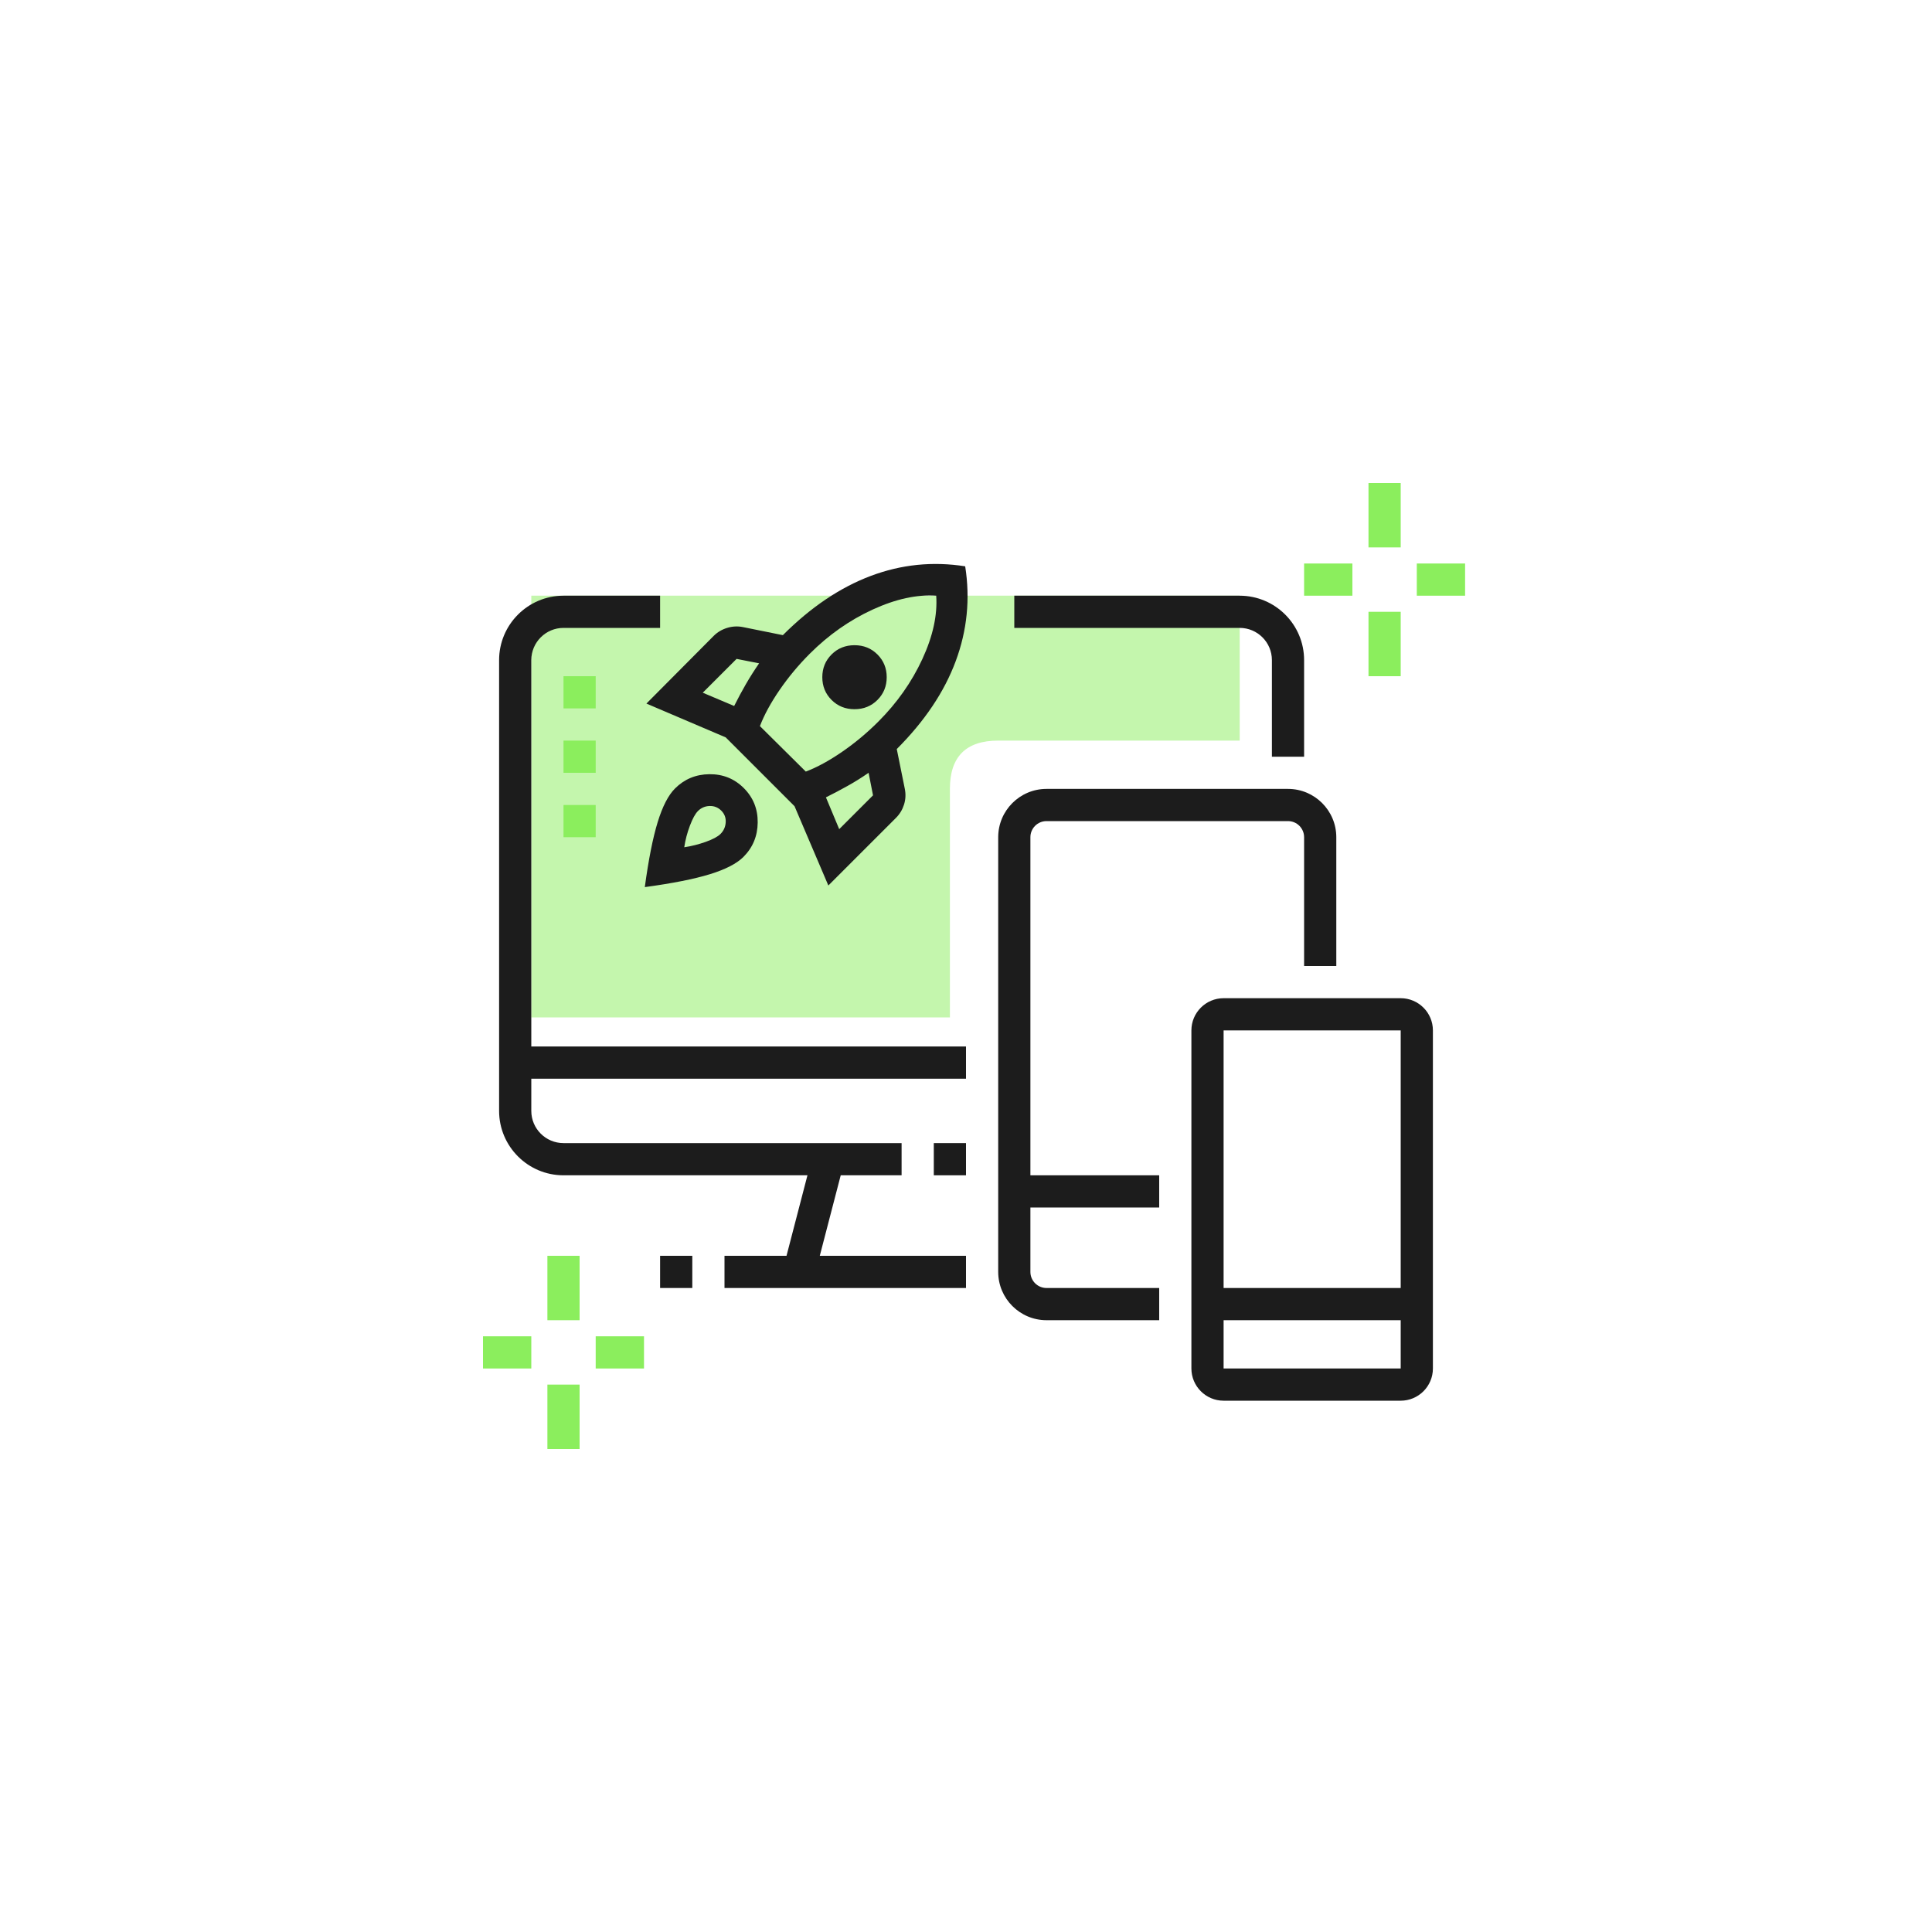 <?xml version="1.0" encoding="UTF-8"?>
<svg xmlns="http://www.w3.org/2000/svg" width="120" height="120" viewBox="0 0 120 120" fill="none">
  <path fill-rule="evenodd" clip-rule="evenodd" d="M50.593 79.252L48.657 78.748L50.478 71.748L52.413 72.252L50.593 79.252Z" fill="#1C1C1C"></path>
  <path fill-rule="evenodd" clip-rule="evenodd" d="M41 80H43V78H41V80Z" fill="#1C1C1C"></path>
  <path opacity="0.5" d="M33 37H77V46H62C60 46 59 47 59 49C59 51 59 55.731 59 63.192H33V37Z" fill="#8BEE5D"></path>
  <mask id="mask0_156_553" style="mask-type:luminance" maskUnits="userSpaceOnUse" x="33" y="39" width="44" height="25">
    <path d="M33 39H77V46H62C60 46 59 47 59 49C59 51 59 55.731 59 63.192H33V39Z" fill="white"></path>
  </mask>
  <g mask="url(#mask0_156_553)">
</g>
  <path d="M43.65 43.025L45.6 43.85C45.833 43.383 46.075 42.933 46.325 42.5C46.575 42.067 46.85 41.633 47.15 41.2L45.75 40.925L43.65 43.025ZM47.2 45.1L50.05 47.925C50.75 47.658 51.5 47.25 52.3 46.7C53.1 46.15 53.85 45.525 54.55 44.825C55.717 43.658 56.629 42.362 57.288 40.938C57.946 39.513 58.233 38.2 58.15 37C56.95 36.917 55.633 37.204 54.2 37.862C52.767 38.521 51.467 39.433 50.3 40.6C49.6 41.3 48.975 42.05 48.425 42.85C47.875 43.65 47.467 44.4 47.2 45.1ZM51.65 43.475C51.267 43.092 51.075 42.621 51.075 42.062C51.075 41.504 51.267 41.033 51.65 40.65C52.033 40.267 52.508 40.075 53.075 40.075C53.642 40.075 54.117 40.267 54.5 40.65C54.883 41.033 55.075 41.504 55.075 42.062C55.075 42.621 54.883 43.092 54.5 43.475C54.117 43.858 53.642 44.05 53.075 44.05C52.508 44.05 52.033 43.858 51.65 43.475ZM52.125 51.5L54.225 49.4L53.95 48C53.517 48.3 53.083 48.571 52.65 48.812C52.217 49.054 51.767 49.292 51.3 49.525L52.125 51.5ZM59.95 35.175C60.267 37.192 60.071 39.154 59.362 41.062C58.654 42.971 57.433 44.792 55.7 46.525L56.2 49C56.267 49.333 56.25 49.658 56.15 49.975C56.05 50.292 55.883 50.567 55.65 50.8L51.45 55L49.35 50.075L45.075 45.8L40.15 43.7L44.325 39.5C44.558 39.267 44.837 39.1 45.163 39C45.487 38.9 45.817 38.883 46.15 38.95L48.625 39.45C50.358 37.717 52.175 36.492 54.075 35.775C55.975 35.058 57.933 34.858 59.95 35.175ZM41.925 48.975C42.508 48.392 43.221 48.096 44.062 48.087C44.904 48.079 45.617 48.367 46.2 48.95C46.783 49.533 47.071 50.246 47.062 51.087C47.054 51.929 46.758 52.642 46.175 53.225C45.758 53.642 45.062 54 44.087 54.3C43.112 54.6 41.767 54.867 40.05 55.1C40.283 53.383 40.55 52.038 40.85 51.062C41.15 50.087 41.508 49.392 41.925 48.975ZM43.35 50.375C43.183 50.542 43.017 50.846 42.85 51.288C42.683 51.729 42.567 52.175 42.5 52.625C42.95 52.558 43.396 52.446 43.837 52.288C44.279 52.129 44.583 51.967 44.75 51.8C44.95 51.6 45.058 51.358 45.075 51.075C45.092 50.792 45 50.55 44.8 50.35C44.6 50.15 44.358 50.054 44.075 50.062C43.792 50.071 43.55 50.175 43.35 50.375Z" fill="#1C1C1C"></path>
  <path fill-rule="evenodd" clip-rule="evenodd" d="M45 80H60V78H45V80Z" fill="#1C1C1C"></path>
  <path fill-rule="evenodd" clip-rule="evenodd" d="M32 67H60V65H32V67Z" fill="#1C1C1C"></path>
  <path fill-rule="evenodd" clip-rule="evenodd" d="M63 75H72V73H63V75Z" fill="#1C1C1C"></path>
  <path fill-rule="evenodd" clip-rule="evenodd" d="M75 82H88V80H75V82Z" fill="#1C1C1C"></path>
  <path fill-rule="evenodd" clip-rule="evenodd" d="M35 44H37V42H35V44Z" fill="#8BEE5D"></path>
  <path fill-rule="evenodd" clip-rule="evenodd" d="M35 48H37V46H35V48Z" fill="#8BEE5D"></path>
  <path fill-rule="evenodd" clip-rule="evenodd" d="M35 52H37V50H35V52Z" fill="#8BEE5D"></path>
  <path fill-rule="evenodd" clip-rule="evenodd" d="M34 82H36V78H34V82Z" fill="#8BEE5D"></path>
  <path fill-rule="evenodd" clip-rule="evenodd" d="M34 90H36V86H34V90Z" fill="#8BEE5D"></path>
  <path fill-rule="evenodd" clip-rule="evenodd" d="M37 85H40V83H37V85Z" fill="#8BEE5D"></path>
  <path fill-rule="evenodd" clip-rule="evenodd" d="M30 85H33V83H30V85Z" fill="#8BEE5D"></path>
  <path fill-rule="evenodd" clip-rule="evenodd" d="M85 34H87V30H85V34Z" fill="#8BEE5D"></path>
  <path fill-rule="evenodd" clip-rule="evenodd" d="M85 42H87V38H85V42Z" fill="#8BEE5D"></path>
  <path fill-rule="evenodd" clip-rule="evenodd" d="M88 37H91V35H88V37Z" fill="#8BEE5D"></path>
  <path fill-rule="evenodd" clip-rule="evenodd" d="M81 37H84V35H81V37Z" fill="#8BEE5D"></path>
  <path fill-rule="evenodd" clip-rule="evenodd" d="M58 73H60V71H58V73Z" fill="#1C1C1C"></path>
  <path fill-rule="evenodd" clip-rule="evenodd" d="M72 82H65C63.346 82 62 80.654 62 79V52C62 50.346 63.346 49 65 49H80C81.654 49 83 50.346 83 52V60H81V52C81 51.448 80.552 51 80 51H65C64.448 51 64 51.448 64 52V79C64 79.552 64.448 80 65 80H72V82Z" fill="#1C1C1C"></path>
  <path fill-rule="evenodd" clip-rule="evenodd" d="M76 85H87V64H76V85ZM87 87H76C74.897 87 74 86.103 74 85V64C74 62.897 74.897 62 76 62H87C88.103 62 89 62.897 89 64V85C89 86.103 88.103 87 87 87Z" fill="#1C1C1C"></path>
  <path fill-rule="evenodd" clip-rule="evenodd" d="M35 73H56V71H35C33.897 71 33 70.103 33 69V41C33 39.897 33.897 39 35 39H41V37H35C32.794 37 31 38.794 31 41V69C31 71.206 32.794 73 35 73ZM77 37H63V39H77C78.103 39 79 39.897 79 41V47H81V41C81 38.794 79.206 37 77 37Z" fill="#1C1C1C"></path>
</svg>
